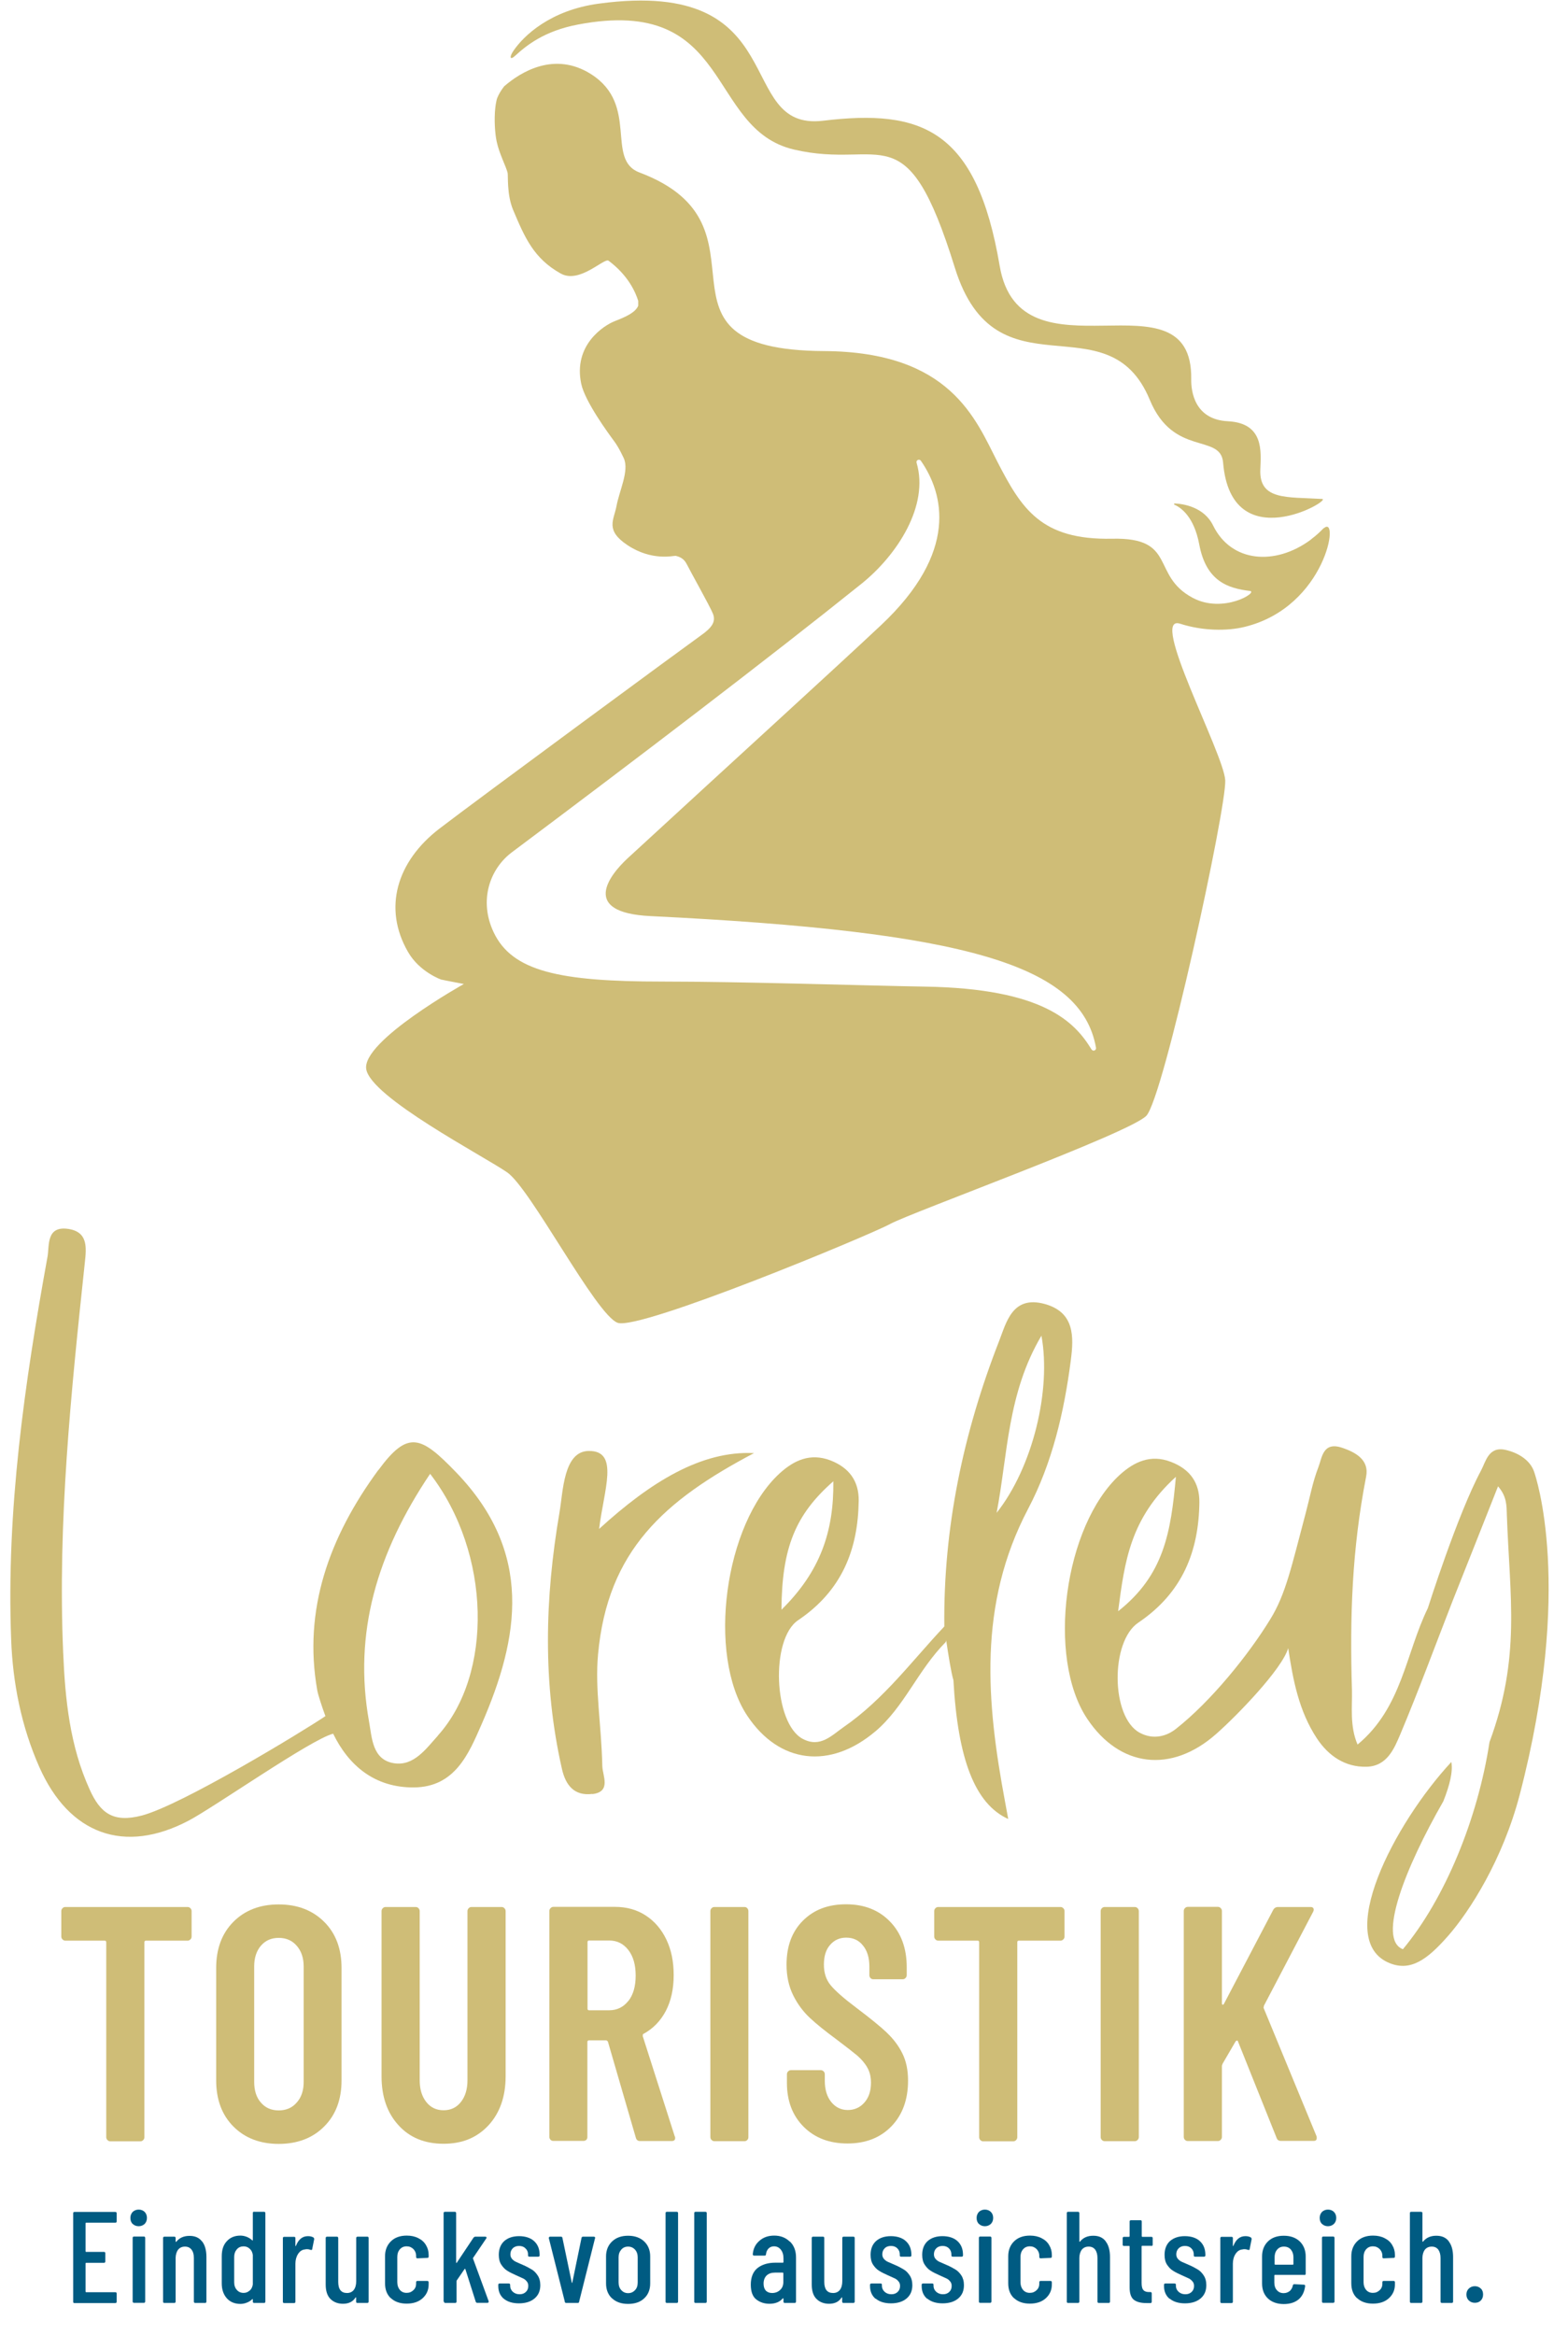 <svg width="45" height="67" viewBox="0 0 45 67" fill="none" xmlns="http://www.w3.org/2000/svg">
<g clip-path="url(#clip0_2806_9497)">
<path d="M3.31 63.773H2.471C2.471 63.773 2.456 63.777 2.456 63.789V64.597C2.456 64.597 2.46 64.612 2.471 64.612H2.984C3.011 64.612 3.022 64.624 3.022 64.652V64.886C3.022 64.909 3.011 64.925 2.984 64.925H2.471C2.471 64.925 2.456 64.929 2.456 64.941V65.752C2.456 65.752 2.46 65.768 2.471 65.768H3.31C3.333 65.768 3.348 65.78 3.348 65.807V66.041C3.348 66.065 3.336 66.08 3.31 66.08H2.138C2.111 66.08 2.1 66.069 2.1 66.041V63.504C2.1 63.48 2.111 63.465 2.138 63.465H3.31C3.333 63.465 3.348 63.477 3.348 63.504V63.738C3.348 63.761 3.336 63.773 3.31 63.773Z" fill="#005B82"/>
<path d="M3.807 63.808C3.761 63.765 3.742 63.707 3.742 63.637C3.742 63.566 3.765 63.512 3.807 63.465C3.853 63.422 3.911 63.398 3.98 63.398C4.048 63.398 4.11 63.422 4.152 63.465C4.194 63.508 4.217 63.566 4.217 63.637C4.217 63.707 4.194 63.765 4.152 63.808C4.106 63.851 4.048 63.875 3.98 63.875C3.911 63.875 3.853 63.851 3.807 63.808ZM3.807 66.034V64.21C3.807 64.187 3.819 64.171 3.846 64.171H4.129C4.152 64.171 4.167 64.183 4.167 64.21V66.034C4.167 66.057 4.156 66.073 4.129 66.073H3.846C3.823 66.073 3.807 66.061 3.807 66.034Z" fill="#005B82"/>
<path d="M5.798 64.308C5.882 64.413 5.924 64.566 5.924 64.757V66.037C5.924 66.061 5.913 66.076 5.886 66.076H5.603C5.58 66.076 5.564 66.065 5.564 66.037V64.788C5.564 64.683 5.542 64.605 5.496 64.546C5.45 64.488 5.388 64.46 5.308 64.46C5.228 64.46 5.163 64.488 5.117 64.542C5.071 64.597 5.044 64.679 5.04 64.78C5.04 64.796 5.04 64.804 5.04 64.804V66.037C5.04 66.061 5.029 66.076 5.002 66.076H4.718C4.692 66.076 4.68 66.065 4.68 66.037V64.214C4.68 64.191 4.692 64.175 4.718 64.175H5.002C5.029 64.175 5.04 64.187 5.04 64.214V64.316C5.04 64.316 5.04 64.324 5.048 64.324C5.051 64.324 5.059 64.324 5.063 64.316C5.151 64.207 5.277 64.152 5.438 64.152C5.599 64.152 5.714 64.203 5.798 64.312" fill="#005B82"/>
<path d="M7.295 63.461H7.578C7.601 63.461 7.616 63.473 7.616 63.5V66.037C7.616 66.061 7.605 66.076 7.578 66.076H7.295C7.268 66.076 7.256 66.065 7.256 66.037V65.979C7.256 65.979 7.256 65.971 7.253 65.967C7.249 65.967 7.245 65.967 7.241 65.967C7.195 66.014 7.142 66.045 7.08 66.069C7.019 66.092 6.962 66.104 6.9 66.104C6.736 66.104 6.606 66.049 6.51 65.944C6.414 65.834 6.364 65.694 6.364 65.514V64.737C6.364 64.554 6.41 64.409 6.51 64.304C6.606 64.199 6.736 64.144 6.9 64.144C6.958 64.144 7.019 64.156 7.08 64.179C7.138 64.203 7.191 64.234 7.241 64.281C7.245 64.285 7.249 64.288 7.253 64.281C7.256 64.281 7.256 64.273 7.256 64.269V63.496C7.256 63.473 7.268 63.457 7.295 63.457M7.168 65.721C7.218 65.674 7.245 65.616 7.256 65.542V64.702C7.245 64.628 7.218 64.566 7.168 64.523C7.119 64.476 7.061 64.453 6.992 64.453C6.912 64.453 6.847 64.48 6.797 64.538C6.747 64.597 6.721 64.667 6.721 64.757V65.483C6.721 65.573 6.747 65.647 6.797 65.702C6.847 65.76 6.912 65.788 6.992 65.788C7.061 65.788 7.119 65.764 7.168 65.717" fill="#005B82"/>
<path d="M8.998 64.199C8.998 64.199 9.021 64.226 9.017 64.246L8.96 64.531C8.96 64.554 8.941 64.562 8.914 64.554C8.883 64.542 8.849 64.534 8.811 64.534C8.795 64.534 8.772 64.534 8.745 64.542C8.669 64.55 8.604 64.593 8.554 64.671C8.504 64.749 8.478 64.843 8.478 64.952V66.041C8.478 66.065 8.466 66.08 8.439 66.08H8.156C8.133 66.08 8.118 66.069 8.118 66.041V64.218C8.118 64.195 8.129 64.179 8.156 64.179H8.439C8.466 64.179 8.478 64.191 8.478 64.218V64.433C8.478 64.433 8.478 64.445 8.485 64.445C8.489 64.445 8.493 64.445 8.493 64.437C8.566 64.253 8.68 64.16 8.837 64.16C8.899 64.16 8.952 64.171 8.998 64.199Z" fill="#005B82"/>
<path d="M10.258 64.175H10.541C10.568 64.175 10.579 64.187 10.579 64.214V66.037C10.579 66.061 10.568 66.076 10.541 66.076H10.258C10.231 66.076 10.22 66.065 10.22 66.037V65.928C10.22 65.928 10.22 65.916 10.212 65.916C10.204 65.916 10.204 65.916 10.2 65.924C10.128 66.041 10.005 66.1 9.844 66.1C9.695 66.1 9.576 66.053 9.484 65.963C9.393 65.873 9.347 65.733 9.347 65.549V64.214C9.347 64.191 9.358 64.175 9.385 64.175H9.668C9.691 64.175 9.707 64.187 9.707 64.214V65.471C9.707 65.686 9.791 65.791 9.959 65.791C10.043 65.791 10.108 65.76 10.154 65.702C10.2 65.639 10.223 65.557 10.223 65.448V64.214C10.223 64.191 10.235 64.175 10.262 64.175" fill="#005B82"/>
<path d="M11.219 65.944C11.104 65.838 11.05 65.694 11.05 65.51V64.737C11.05 64.562 11.107 64.417 11.219 64.308C11.329 64.199 11.483 64.144 11.674 64.144C11.8 64.144 11.911 64.168 12.007 64.218C12.103 64.265 12.175 64.331 12.225 64.417C12.275 64.499 12.302 64.593 12.302 64.698V64.745C12.302 64.769 12.29 64.784 12.264 64.784L11.98 64.796C11.957 64.796 11.942 64.784 11.942 64.757V64.718C11.942 64.648 11.915 64.585 11.865 64.531C11.812 64.48 11.751 64.452 11.67 64.452C11.59 64.452 11.525 64.48 11.475 64.538C11.425 64.597 11.402 64.667 11.402 64.757V65.483C11.402 65.573 11.429 65.647 11.475 65.702C11.525 65.76 11.59 65.787 11.67 65.787C11.751 65.787 11.812 65.76 11.865 65.709C11.919 65.659 11.942 65.596 11.942 65.522V65.483C11.942 65.46 11.954 65.444 11.98 65.444H12.264C12.287 65.444 12.302 65.46 12.302 65.487V65.542C12.302 65.706 12.244 65.834 12.13 65.94C12.015 66.045 11.862 66.096 11.67 66.096C11.479 66.096 11.326 66.041 11.215 65.936" fill="#005B82"/>
<path d="M12.731 66.037V63.5C12.731 63.477 12.742 63.461 12.769 63.461H13.052C13.075 63.461 13.091 63.473 13.091 63.5V64.913C13.091 64.913 13.091 64.925 13.098 64.929C13.106 64.933 13.106 64.929 13.11 64.921L13.592 64.199C13.592 64.199 13.619 64.175 13.638 64.175H13.929C13.929 64.175 13.952 64.179 13.96 64.187C13.967 64.195 13.96 64.207 13.96 64.218L13.577 64.784C13.577 64.784 13.569 64.8 13.577 64.808L14.025 66.03V66.045C14.025 66.045 14.017 66.073 13.994 66.073H13.699C13.676 66.073 13.661 66.065 13.653 66.041L13.355 65.104C13.355 65.104 13.343 65.089 13.332 65.104L13.11 65.428C13.11 65.428 13.102 65.44 13.102 65.448V66.037C13.102 66.061 13.091 66.076 13.064 66.076H12.78C12.758 66.076 12.742 66.065 12.742 66.037" fill="#005B82"/>
<path d="M14.461 65.959C14.354 65.87 14.3 65.745 14.3 65.592V65.557C14.3 65.534 14.312 65.518 14.338 65.518H14.602C14.625 65.518 14.641 65.53 14.641 65.557V65.585C14.641 65.651 14.668 65.71 14.717 65.756C14.771 65.803 14.832 65.827 14.912 65.827C14.993 65.827 15.046 65.803 15.092 65.76C15.138 65.717 15.161 65.659 15.161 65.588C15.161 65.534 15.146 65.487 15.112 65.452C15.081 65.413 15.043 65.385 14.997 65.366C14.955 65.346 14.886 65.315 14.798 65.276C14.702 65.233 14.622 65.194 14.556 65.151C14.492 65.112 14.438 65.054 14.388 64.98C14.338 64.905 14.315 64.812 14.315 64.695C14.315 64.527 14.369 64.394 14.472 64.3C14.579 64.207 14.721 64.16 14.897 64.16C15.073 64.16 15.226 64.207 15.33 64.304C15.437 64.402 15.487 64.534 15.487 64.698V64.71C15.487 64.734 15.475 64.749 15.448 64.749H15.192C15.165 64.749 15.154 64.737 15.154 64.71V64.683C15.154 64.616 15.131 64.558 15.081 64.511C15.035 64.464 14.974 64.441 14.897 64.441C14.821 64.441 14.759 64.464 14.713 64.511C14.668 64.558 14.648 64.616 14.648 64.683C14.648 64.734 14.664 64.776 14.694 64.812C14.725 64.847 14.759 64.874 14.802 64.894C14.844 64.913 14.909 64.944 15.001 64.983C15.104 65.026 15.188 65.073 15.253 65.112C15.322 65.151 15.38 65.21 15.429 65.284C15.479 65.358 15.506 65.452 15.506 65.565C15.506 65.729 15.452 65.854 15.341 65.948C15.23 66.041 15.081 66.088 14.893 66.088C14.706 66.088 14.56 66.041 14.453 65.951" fill="#005B82"/>
<path d="M16.21 66.041L15.751 64.218V64.203C15.751 64.203 15.759 64.175 15.782 64.175H16.099C16.126 64.175 16.138 64.187 16.141 64.21L16.409 65.491C16.409 65.491 16.413 65.503 16.417 65.503C16.421 65.503 16.421 65.503 16.425 65.491L16.689 64.21C16.693 64.187 16.708 64.175 16.731 64.175H17.049C17.049 64.175 17.072 64.183 17.076 64.191C17.083 64.199 17.083 64.21 17.076 64.222L16.62 66.041C16.62 66.065 16.605 66.076 16.578 66.076H16.249C16.226 66.076 16.214 66.065 16.206 66.041" fill="#005B82"/>
<path d="M17.562 65.944C17.447 65.834 17.393 65.69 17.393 65.514V64.741C17.393 64.566 17.451 64.421 17.566 64.312C17.68 64.203 17.834 64.148 18.025 64.148C18.216 64.148 18.373 64.203 18.488 64.312C18.603 64.421 18.66 64.566 18.66 64.741V65.514C18.66 65.694 18.603 65.838 18.488 65.944C18.373 66.053 18.22 66.104 18.025 66.104C17.83 66.104 17.677 66.049 17.566 65.944M18.224 65.709C18.278 65.655 18.301 65.581 18.301 65.487V64.765C18.301 64.675 18.274 64.601 18.224 64.546C18.17 64.488 18.105 64.46 18.025 64.46C17.945 64.46 17.88 64.488 17.83 64.546C17.78 64.605 17.753 64.675 17.753 64.765V65.487C17.753 65.581 17.78 65.655 17.83 65.709C17.88 65.764 17.945 65.795 18.025 65.795C18.105 65.795 18.17 65.768 18.224 65.709Z" fill="#005B82"/>
<path d="M19.101 66.037V63.5C19.101 63.477 19.112 63.461 19.139 63.461H19.422C19.445 63.461 19.46 63.473 19.46 63.5V66.037C19.46 66.061 19.449 66.076 19.422 66.076H19.139C19.112 66.076 19.101 66.065 19.101 66.037Z" fill="#005B82"/>
<path d="M19.924 66.037V63.5C19.924 63.477 19.935 63.461 19.962 63.461H20.245C20.268 63.461 20.283 63.473 20.283 63.5V66.037C20.283 66.061 20.272 66.076 20.245 66.076H19.962C19.935 66.076 19.924 66.065 19.924 66.037Z" fill="#005B82"/>
<path d="M22.672 64.316C22.787 64.429 22.845 64.581 22.845 64.769V66.037C22.845 66.061 22.833 66.076 22.806 66.076H22.523C22.496 66.076 22.485 66.065 22.485 66.037V65.955C22.485 65.955 22.485 65.948 22.477 65.944C22.477 65.944 22.47 65.944 22.466 65.944C22.378 66.049 22.251 66.1 22.083 66.1C21.941 66.1 21.815 66.061 21.708 65.979C21.601 65.897 21.547 65.756 21.547 65.549C21.547 65.343 21.612 65.175 21.742 65.073C21.872 64.972 22.044 64.921 22.255 64.921H22.47C22.47 64.921 22.485 64.917 22.485 64.905V64.796C22.485 64.691 22.458 64.609 22.408 64.546C22.358 64.484 22.293 64.452 22.213 64.452C22.152 64.452 22.098 64.472 22.056 64.515C22.014 64.558 21.991 64.612 21.983 64.679C21.983 64.702 21.972 64.718 21.945 64.718H21.643C21.616 64.718 21.604 64.706 21.604 64.679C21.616 64.519 21.681 64.39 21.796 64.292C21.91 64.191 22.052 64.144 22.221 64.144C22.401 64.144 22.55 64.203 22.665 64.316M22.385 65.706C22.45 65.651 22.481 65.573 22.481 65.475V65.222C22.481 65.222 22.477 65.206 22.466 65.206H22.24C22.14 65.206 22.06 65.233 22.002 65.288C21.945 65.343 21.914 65.421 21.914 65.522C21.914 65.612 21.937 65.678 21.98 65.725C22.025 65.768 22.083 65.791 22.159 65.791C22.247 65.791 22.32 65.764 22.385 65.709" fill="#005B82"/>
<path d="M24.207 64.175H24.491C24.517 64.175 24.529 64.187 24.529 64.214V66.037C24.529 66.061 24.517 66.076 24.491 66.076H24.207C24.184 66.076 24.169 66.065 24.169 66.037V65.928C24.169 65.928 24.169 65.916 24.161 65.916C24.161 65.916 24.154 65.916 24.15 65.924C24.077 66.041 23.958 66.1 23.794 66.1C23.645 66.1 23.526 66.053 23.434 65.963C23.342 65.873 23.296 65.733 23.296 65.549V64.214C23.296 64.191 23.308 64.175 23.334 64.175H23.618C23.645 64.175 23.656 64.187 23.656 64.214V65.471C23.656 65.686 23.74 65.791 23.909 65.791C23.993 65.791 24.058 65.76 24.104 65.702C24.15 65.639 24.173 65.557 24.173 65.448V64.214C24.173 64.191 24.184 64.175 24.211 64.175" fill="#005B82"/>
<path d="M25.13 65.959C25.023 65.87 24.969 65.745 24.969 65.592V65.557C24.969 65.534 24.981 65.518 25.008 65.518H25.272C25.299 65.518 25.31 65.53 25.31 65.557V65.585C25.31 65.651 25.337 65.71 25.387 65.756C25.44 65.803 25.501 65.827 25.582 65.827C25.662 65.827 25.716 65.803 25.762 65.76C25.808 65.717 25.831 65.659 25.831 65.588C25.831 65.534 25.815 65.487 25.781 65.452C25.75 65.413 25.712 65.385 25.666 65.366C25.624 65.346 25.555 65.315 25.467 65.276C25.371 65.233 25.291 65.194 25.226 65.151C25.161 65.112 25.107 65.054 25.057 64.98C25.008 64.905 24.985 64.812 24.985 64.695C24.985 64.527 25.038 64.394 25.142 64.3C25.249 64.207 25.39 64.16 25.566 64.16C25.742 64.16 25.896 64.207 25.999 64.304C26.106 64.402 26.156 64.534 26.156 64.698V64.71C26.156 64.734 26.145 64.749 26.118 64.749H25.861C25.834 64.749 25.823 64.737 25.823 64.71V64.683C25.823 64.616 25.8 64.558 25.754 64.511C25.708 64.464 25.647 64.441 25.57 64.441C25.494 64.441 25.432 64.464 25.387 64.511C25.341 64.558 25.321 64.616 25.321 64.683C25.321 64.734 25.337 64.776 25.367 64.812C25.398 64.847 25.432 64.874 25.474 64.894C25.517 64.913 25.586 64.944 25.677 64.983C25.781 65.026 25.865 65.073 25.93 65.112C25.999 65.151 26.056 65.21 26.106 65.284C26.156 65.358 26.183 65.452 26.183 65.565C26.183 65.729 26.129 65.854 26.018 65.948C25.907 66.041 25.758 66.088 25.57 66.088C25.383 66.088 25.237 66.041 25.13 65.951" fill="#005B82"/>
<path d="M26.611 65.959C26.504 65.87 26.451 65.745 26.451 65.592V65.557C26.451 65.534 26.462 65.518 26.489 65.518H26.753C26.78 65.518 26.791 65.53 26.791 65.557V65.585C26.791 65.651 26.818 65.71 26.868 65.756C26.922 65.803 26.983 65.827 27.063 65.827C27.144 65.827 27.197 65.803 27.243 65.76C27.289 65.717 27.312 65.659 27.312 65.588C27.312 65.534 27.297 65.487 27.262 65.452C27.232 65.413 27.193 65.385 27.147 65.366C27.105 65.346 27.036 65.315 26.948 65.276C26.853 65.233 26.772 65.194 26.707 65.151C26.642 65.112 26.588 65.054 26.539 64.98C26.489 64.905 26.466 64.812 26.466 64.695C26.466 64.527 26.52 64.394 26.623 64.3C26.73 64.207 26.872 64.16 27.048 64.16C27.224 64.16 27.377 64.207 27.48 64.304C27.588 64.402 27.637 64.534 27.637 64.698V64.71C27.637 64.734 27.626 64.749 27.599 64.749H27.343C27.316 64.749 27.304 64.737 27.304 64.71V64.683C27.304 64.616 27.281 64.558 27.235 64.511C27.189 64.464 27.128 64.441 27.052 64.441C26.975 64.441 26.914 64.464 26.868 64.511C26.822 64.558 26.803 64.616 26.803 64.683C26.803 64.734 26.818 64.776 26.849 64.812C26.879 64.847 26.914 64.874 26.956 64.894C26.998 64.913 27.067 64.944 27.159 64.983C27.262 65.026 27.346 65.073 27.412 65.112C27.48 65.151 27.538 65.21 27.588 65.284C27.637 65.358 27.664 65.452 27.664 65.565C27.664 65.729 27.611 65.854 27.5 65.948C27.389 66.041 27.239 66.088 27.052 66.088C26.864 66.088 26.719 66.041 26.611 65.951" fill="#005B82"/>
<path d="M28.093 63.808C28.047 63.765 28.028 63.707 28.028 63.637C28.028 63.566 28.051 63.512 28.093 63.465C28.139 63.422 28.196 63.398 28.265 63.398C28.334 63.398 28.395 63.422 28.437 63.465C28.48 63.508 28.503 63.566 28.503 63.637C28.503 63.707 28.48 63.765 28.437 63.808C28.392 63.851 28.334 63.875 28.265 63.875C28.196 63.875 28.139 63.851 28.093 63.808ZM28.093 66.034V64.21C28.093 64.187 28.104 64.171 28.131 64.171H28.415C28.437 64.171 28.453 64.183 28.453 64.21V66.034C28.453 66.057 28.441 66.073 28.415 66.073H28.131C28.104 66.073 28.093 66.061 28.093 66.034Z" fill="#005B82"/>
<path d="M29.104 65.944C28.989 65.838 28.935 65.694 28.935 65.51V64.737C28.935 64.562 28.992 64.417 29.104 64.308C29.215 64.199 29.368 64.144 29.559 64.144C29.685 64.144 29.796 64.168 29.892 64.218C29.988 64.265 30.061 64.331 30.11 64.417C30.16 64.499 30.187 64.593 30.187 64.698V64.745C30.187 64.769 30.175 64.784 30.149 64.784L29.865 64.796C29.842 64.796 29.827 64.784 29.827 64.757V64.718C29.827 64.648 29.8 64.585 29.75 64.531C29.697 64.48 29.636 64.452 29.555 64.452C29.475 64.452 29.41 64.48 29.36 64.538C29.31 64.597 29.287 64.667 29.287 64.757V65.483C29.287 65.573 29.314 65.647 29.36 65.702C29.41 65.76 29.475 65.787 29.555 65.787C29.636 65.787 29.697 65.76 29.75 65.709C29.804 65.659 29.827 65.596 29.827 65.522V65.483C29.827 65.46 29.838 65.444 29.865 65.444H30.149C30.172 65.444 30.187 65.46 30.187 65.487V65.542C30.187 65.706 30.129 65.834 30.015 65.94C29.9 66.045 29.747 66.096 29.555 66.096C29.364 66.096 29.211 66.041 29.1 65.936" fill="#005B82"/>
<path d="M31.73 64.308C31.814 64.413 31.856 64.566 31.856 64.757V66.037C31.856 66.061 31.845 66.076 31.818 66.076H31.535C31.512 66.076 31.496 66.065 31.496 66.037V64.788C31.496 64.683 31.473 64.605 31.431 64.546C31.385 64.488 31.324 64.46 31.244 64.46C31.163 64.46 31.098 64.488 31.052 64.542C31.006 64.597 30.979 64.679 30.976 64.78C30.976 64.796 30.976 64.804 30.976 64.804V66.037C30.976 66.061 30.964 66.076 30.937 66.076H30.654C30.627 66.076 30.616 66.065 30.616 66.037V63.5C30.616 63.477 30.627 63.461 30.654 63.461H30.937C30.96 63.461 30.976 63.473 30.976 63.5V64.312C30.976 64.312 30.976 64.32 30.983 64.32C30.987 64.32 30.995 64.32 30.998 64.312C31.087 64.203 31.213 64.148 31.374 64.148C31.535 64.148 31.649 64.199 31.733 64.308" fill="#005B82"/>
<path d="M33.039 64.436H32.779C32.779 64.436 32.763 64.44 32.763 64.452V65.502C32.763 65.6 32.779 65.67 32.817 65.709C32.851 65.748 32.905 65.764 32.981 65.764H33.016C33.039 65.764 33.054 65.775 33.054 65.803V66.041C33.054 66.064 33.043 66.08 33.016 66.08H32.901C32.744 66.08 32.622 66.049 32.541 65.986C32.461 65.924 32.419 65.807 32.419 65.631V64.456C32.419 64.456 32.415 64.44 32.404 64.44H32.258C32.231 64.44 32.22 64.429 32.22 64.405V64.218C32.22 64.195 32.231 64.179 32.258 64.179H32.404C32.404 64.179 32.419 64.175 32.419 64.163V63.742C32.419 63.718 32.43 63.703 32.457 63.703H32.729C32.756 63.703 32.767 63.714 32.767 63.742V64.163C32.767 64.163 32.771 64.179 32.782 64.179H33.043C33.066 64.179 33.081 64.191 33.081 64.218V64.405C33.081 64.429 33.07 64.44 33.043 64.44" fill="#005B82"/>
<path d="M33.567 65.959C33.46 65.87 33.406 65.745 33.406 65.592V65.557C33.406 65.534 33.418 65.518 33.444 65.518H33.709C33.736 65.518 33.747 65.53 33.747 65.557V65.585C33.747 65.651 33.774 65.71 33.824 65.756C33.877 65.803 33.938 65.827 34.019 65.827C34.099 65.827 34.153 65.803 34.199 65.76C34.245 65.717 34.268 65.659 34.268 65.588C34.268 65.534 34.252 65.487 34.218 65.452C34.183 65.413 34.149 65.385 34.103 65.366C34.061 65.346 33.992 65.315 33.904 65.276C33.808 65.233 33.728 65.194 33.663 65.151C33.598 65.112 33.544 65.054 33.494 64.98C33.444 64.905 33.422 64.812 33.422 64.695C33.422 64.527 33.475 64.394 33.578 64.3C33.686 64.207 33.827 64.16 34.003 64.16C34.179 64.16 34.333 64.207 34.436 64.304C34.543 64.402 34.593 64.534 34.593 64.698V64.71C34.593 64.734 34.581 64.749 34.555 64.749H34.298C34.271 64.749 34.26 64.737 34.26 64.71V64.683C34.26 64.616 34.237 64.558 34.191 64.511C34.145 64.464 34.084 64.441 34.007 64.441C33.931 64.441 33.87 64.464 33.824 64.511C33.778 64.558 33.758 64.616 33.758 64.683C33.758 64.734 33.774 64.776 33.804 64.812C33.835 64.847 33.87 64.874 33.912 64.894C33.954 64.913 34.023 64.944 34.114 64.983C34.218 65.026 34.302 65.073 34.367 65.112C34.436 65.151 34.493 65.21 34.543 65.284C34.593 65.358 34.62 65.452 34.62 65.565C34.62 65.729 34.566 65.854 34.455 65.948C34.344 66.041 34.195 66.088 34.007 66.088C33.82 66.088 33.674 66.041 33.567 65.951" fill="#005B82"/>
<path d="M35.902 64.199C35.902 64.199 35.925 64.226 35.921 64.246L35.864 64.531C35.864 64.554 35.849 64.562 35.818 64.554C35.787 64.542 35.753 64.534 35.715 64.534C35.699 64.534 35.676 64.534 35.65 64.542C35.573 64.55 35.508 64.593 35.458 64.671C35.408 64.749 35.382 64.843 35.382 64.952V66.041C35.382 66.065 35.37 66.08 35.343 66.08H35.06C35.037 66.08 35.022 66.069 35.022 66.041V64.218C35.022 64.195 35.033 64.179 35.06 64.179H35.343C35.37 64.179 35.382 64.191 35.382 64.218V64.433C35.382 64.433 35.382 64.445 35.389 64.445C35.393 64.445 35.397 64.445 35.397 64.437C35.47 64.253 35.584 64.16 35.741 64.16C35.803 64.16 35.856 64.171 35.902 64.199Z" fill="#005B82"/>
<path d="M37.43 65.272H36.587C36.587 65.272 36.572 65.276 36.572 65.288V65.491C36.572 65.581 36.595 65.655 36.645 65.709C36.695 65.768 36.76 65.795 36.84 65.795C36.909 65.795 36.967 65.772 37.016 65.733C37.062 65.69 37.093 65.635 37.104 65.569C37.112 65.549 37.123 65.538 37.146 65.538L37.422 65.553C37.422 65.553 37.445 65.553 37.449 65.565C37.456 65.573 37.456 65.581 37.456 65.592C37.437 65.752 37.376 65.881 37.273 65.971C37.166 66.061 37.024 66.108 36.844 66.108C36.653 66.108 36.499 66.053 36.388 65.948C36.277 65.842 36.22 65.698 36.22 65.518V64.741C36.22 64.566 36.277 64.421 36.388 64.312C36.499 64.203 36.653 64.148 36.844 64.148C37.035 64.148 37.188 64.203 37.303 64.312C37.414 64.421 37.472 64.566 37.472 64.741V65.237C37.472 65.26 37.46 65.276 37.434 65.276M36.653 64.546C36.603 64.605 36.58 64.675 36.58 64.765V64.964C36.58 64.964 36.584 64.979 36.595 64.979H37.104C37.104 64.979 37.12 64.975 37.12 64.964V64.765C37.12 64.675 37.093 64.601 37.047 64.546C36.997 64.488 36.932 64.46 36.848 64.46C36.764 64.46 36.702 64.488 36.653 64.546Z" fill="#005B82"/>
<path d="M37.939 63.808C37.893 63.765 37.874 63.707 37.874 63.637C37.874 63.566 37.897 63.512 37.939 63.465C37.985 63.422 38.042 63.398 38.111 63.398C38.18 63.398 38.241 63.422 38.283 63.465C38.325 63.508 38.349 63.566 38.349 63.637C38.349 63.707 38.325 63.765 38.283 63.808C38.237 63.851 38.18 63.875 38.111 63.875C38.042 63.875 37.985 63.851 37.939 63.808ZM37.939 66.034V64.21C37.939 64.187 37.95 64.171 37.977 64.171H38.26C38.283 64.171 38.299 64.183 38.299 64.21V66.034C38.299 66.057 38.287 66.073 38.26 66.073H37.977C37.95 66.073 37.939 66.061 37.939 66.034Z" fill="#005B82"/>
<path d="M38.949 65.944C38.835 65.838 38.781 65.694 38.781 65.51V64.737C38.781 64.562 38.838 64.417 38.949 64.308C39.06 64.199 39.214 64.144 39.405 64.144C39.531 64.144 39.642 64.168 39.738 64.218C39.834 64.265 39.907 64.331 39.956 64.417C40.006 64.499 40.033 64.593 40.033 64.698V64.745C40.033 64.769 40.021 64.784 39.995 64.784L39.711 64.796C39.684 64.796 39.673 64.784 39.673 64.757V64.718C39.673 64.648 39.646 64.585 39.596 64.531C39.543 64.48 39.482 64.452 39.401 64.452C39.321 64.452 39.256 64.48 39.206 64.538C39.156 64.597 39.133 64.667 39.133 64.757V65.483C39.133 65.573 39.16 65.647 39.206 65.702C39.256 65.76 39.321 65.787 39.401 65.787C39.482 65.787 39.543 65.76 39.596 65.709C39.65 65.659 39.673 65.596 39.673 65.522V65.483C39.673 65.46 39.684 65.444 39.711 65.444H39.995C40.021 65.444 40.033 65.46 40.033 65.487V65.542C40.033 65.706 39.975 65.834 39.861 65.94C39.746 66.045 39.593 66.096 39.401 66.096C39.21 66.096 39.057 66.041 38.946 65.936" fill="#005B82"/>
<path d="M41.576 64.308C41.66 64.413 41.702 64.566 41.702 64.757V66.037C41.702 66.061 41.691 66.076 41.664 66.076H41.38C41.358 66.076 41.342 66.065 41.342 66.037V64.788C41.342 64.683 41.319 64.605 41.277 64.546C41.231 64.488 41.17 64.46 41.09 64.46C41.009 64.46 40.944 64.488 40.898 64.542C40.852 64.597 40.825 64.679 40.822 64.78C40.822 64.796 40.822 64.804 40.822 64.804V66.037C40.822 66.061 40.81 66.076 40.783 66.076H40.5C40.477 66.076 40.462 66.065 40.462 66.037V63.5C40.462 63.477 40.473 63.461 40.5 63.461H40.783C40.806 63.461 40.822 63.473 40.822 63.5V64.312C40.822 64.312 40.822 64.32 40.829 64.32C40.833 64.32 40.837 64.32 40.844 64.312C40.932 64.203 41.059 64.148 41.22 64.148C41.38 64.148 41.495 64.199 41.58 64.308" fill="#005B82"/>
<path d="M42.154 66.006C42.108 65.963 42.085 65.905 42.085 65.834C42.085 65.764 42.108 65.706 42.154 65.663C42.2 65.62 42.257 65.596 42.326 65.596C42.395 65.596 42.452 65.62 42.498 65.663C42.544 65.706 42.563 65.764 42.563 65.834C42.563 65.905 42.54 65.963 42.498 66.006C42.452 66.053 42.395 66.072 42.326 66.072C42.257 66.072 42.2 66.049 42.154 66.006Z" fill="#005B82"/>
<path d="M17.003 51.476C17.55 51.41 17.294 50.949 17.286 50.676C17.259 49.477 17.072 48.466 17.163 47.471C17.435 44.484 19.07 43.048 21.639 41.693C20.138 41.619 18.683 42.509 17.194 43.868C17.328 42.751 17.784 41.623 16.899 41.631C16.172 41.635 16.161 42.79 16.057 43.395C15.636 45.851 15.571 48.302 16.126 50.75C16.233 51.226 16.482 51.535 16.999 51.472" fill="#CFBD77"/>
<path d="M10.855 42.181C9.446 44.102 8.696 46.191 9.105 48.498C9.124 48.615 9.235 48.958 9.339 49.239C8.711 49.665 5.201 51.8 4.064 52.093C3.248 52.304 2.877 52.023 2.571 51.34C2.004 50.09 1.87 48.763 1.813 47.412C1.652 43.665 2.039 39.952 2.433 36.24C2.483 35.787 2.532 35.33 1.928 35.256C1.327 35.186 1.418 35.74 1.365 36.049C0.706 39.683 0.178 43.333 0.32 47.038C0.366 48.298 0.615 49.54 1.128 50.699C1.985 52.636 3.57 53.209 5.415 52.237C6.131 51.863 8.922 49.907 9.561 49.743C10.005 50.656 10.751 51.293 11.877 51.285C13.06 51.277 13.454 50.313 13.818 49.481C14.916 46.967 15.307 44.543 13.09 42.244C12.084 41.202 11.712 41.018 10.859 42.181M12.57 49.797C12.229 50.172 11.877 50.684 11.303 50.59C10.682 50.489 10.675 49.856 10.591 49.395C10.135 46.858 10.82 44.555 12.344 42.287C14.101 44.57 14.151 48.041 12.566 49.797" fill="#CFBD77"/>
<path d="M25.115 49.684C25.961 48.966 26.332 47.931 27.143 47.112C27.151 47.096 27.151 47.081 27.155 47.065C27.212 47.455 27.3 48.01 27.362 48.205C27.488 50.473 27.978 51.757 28.935 52.191C28.901 51.999 28.87 51.843 28.843 51.691C28.311 48.845 28.058 46.046 29.505 43.294C30.198 41.978 30.539 40.514 30.73 39.039C30.822 38.34 30.838 37.645 29.973 37.411C29.05 37.165 28.881 37.946 28.671 38.484C27.641 41.123 27.071 43.844 27.101 46.659C27.101 46.659 27.101 46.663 27.101 46.667C26.171 47.654 25.367 48.755 24.215 49.551C23.87 49.79 23.541 50.16 23.036 49.891C22.201 49.446 22.106 47.026 22.906 46.487C24.173 45.632 24.625 44.446 24.644 43.06C24.651 42.501 24.376 42.111 23.828 41.9C23.25 41.682 22.787 41.9 22.378 42.271C20.789 43.723 20.284 47.475 21.443 49.224C22.362 50.609 23.825 50.777 25.126 49.673M29.888 38.324C30.175 39.878 29.639 42.099 28.602 43.407C28.924 41.728 28.908 39.98 29.888 38.324ZM23.916 42.501C23.932 43.938 23.545 45.086 22.427 46.187C22.439 44.41 22.825 43.458 23.916 42.501Z" fill="#CFBD77"/>
<path d="M41.553 55.552C42.184 54.834 43.13 53.35 43.616 51.488C45.17 45.519 44.068 42.349 44.029 42.232C43.918 41.897 43.574 41.682 43.206 41.6C42.716 41.491 42.64 41.943 42.502 42.197C41.828 43.454 40.978 46.14 40.978 46.14C40.339 47.448 40.236 48.998 38.961 50.055C38.731 49.525 38.812 48.947 38.8 48.502C38.735 46.39 38.8 44.453 39.206 42.369C39.302 41.889 38.907 41.666 38.498 41.533C37.958 41.362 37.939 41.838 37.835 42.1C37.671 42.521 37.59 42.974 37.472 43.415C37.066 44.941 36.901 45.742 36.453 46.464C35.845 47.459 34.765 48.806 33.747 49.606C33.49 49.809 33.108 49.931 32.709 49.716C31.879 49.271 31.863 47.1 32.667 46.558C33.942 45.699 34.402 44.504 34.421 43.111C34.428 42.548 34.157 42.154 33.602 41.943C33.023 41.721 32.553 41.94 32.139 42.314C30.539 43.774 30.03 47.557 31.201 49.314C32.132 50.711 33.613 50.891 34.903 49.751C35.493 49.232 36.794 47.893 36.97 47.288C37.108 48.201 37.273 49.091 37.797 49.884C38.123 50.372 38.593 50.707 39.221 50.692C39.811 50.676 40.014 50.165 40.186 49.763C40.718 48.498 41.189 47.214 41.687 45.937C42.123 44.84 42.559 43.743 42.992 42.646C43.245 42.935 43.237 43.2 43.245 43.466C43.329 45.839 43.65 47.545 42.747 49.985C42.41 52.191 41.464 54.486 40.262 55.927C39.516 55.646 40.331 53.584 41.422 51.683C41.606 51.219 41.702 50.832 41.652 50.555C40.006 52.327 38.264 55.688 39.887 56.329C40.484 56.567 40.959 56.227 41.549 55.556M33.747 42.373C33.602 43.969 33.406 45.191 32.089 46.23C32.277 44.797 32.434 43.567 33.747 42.373Z" fill="#CFBD77"/>
<path d="M5.385 54.716H1.874C1.843 54.716 1.817 54.728 1.794 54.751C1.771 54.775 1.759 54.802 1.759 54.833V55.563C1.759 55.595 1.771 55.622 1.794 55.645C1.817 55.669 1.843 55.681 1.874 55.681H3.003C3.034 55.681 3.049 55.696 3.049 55.727V61.321C3.049 61.353 3.061 61.38 3.084 61.403C3.107 61.427 3.134 61.439 3.164 61.439H4.029C4.06 61.439 4.087 61.427 4.11 61.403C4.133 61.38 4.144 61.353 4.144 61.321V55.727C4.144 55.696 4.16 55.681 4.19 55.681H5.385C5.415 55.681 5.442 55.669 5.465 55.645C5.488 55.622 5.499 55.599 5.499 55.563V54.833C5.499 54.802 5.488 54.775 5.465 54.751C5.442 54.728 5.415 54.716 5.385 54.716Z" fill="#CFBD77"/>
<path d="M7.999 54.642C7.459 54.642 7.027 54.81 6.697 55.142C6.368 55.474 6.204 55.915 6.204 56.465V59.69C6.204 60.24 6.368 60.681 6.697 61.013C7.027 61.345 7.463 61.513 7.999 61.513C8.535 61.513 8.975 61.345 9.304 61.013C9.637 60.681 9.802 60.24 9.802 59.69V56.465C9.802 55.915 9.637 55.474 9.304 55.142C8.971 54.81 8.535 54.642 7.999 54.642ZM8.715 59.736C8.715 59.978 8.65 60.178 8.516 60.326C8.386 60.478 8.213 60.552 7.999 60.552C7.785 60.552 7.616 60.478 7.486 60.326C7.356 60.178 7.295 59.978 7.295 59.736V56.418C7.295 56.176 7.36 55.977 7.486 55.829C7.616 55.677 7.785 55.602 7.999 55.602C8.213 55.602 8.386 55.677 8.516 55.829C8.646 55.977 8.715 56.176 8.715 56.418V59.736Z" fill="#CFBD77"/>
<path d="M14.396 54.716H13.531C13.5 54.716 13.473 54.728 13.45 54.751C13.427 54.775 13.416 54.802 13.416 54.833V59.686C13.416 59.94 13.354 60.15 13.228 60.31C13.102 60.47 12.937 60.548 12.73 60.548C12.524 60.548 12.359 60.47 12.233 60.31C12.107 60.15 12.045 59.943 12.045 59.686V54.833C12.045 54.802 12.034 54.775 12.011 54.751C11.988 54.728 11.961 54.716 11.93 54.716H11.065C11.035 54.716 11.008 54.728 10.985 54.751C10.962 54.775 10.95 54.802 10.95 54.833V59.573C10.95 60.154 11.111 60.623 11.437 60.978C11.758 61.333 12.191 61.509 12.73 61.509C13.27 61.509 13.691 61.333 14.021 60.978C14.346 60.623 14.511 60.154 14.511 59.573V54.833C14.511 54.802 14.499 54.775 14.476 54.751C14.453 54.728 14.426 54.716 14.396 54.716Z" fill="#CFBD77"/>
<path d="M18.45 58.409C18.442 58.378 18.45 58.358 18.477 58.351C18.745 58.202 18.955 57.988 19.108 57.699C19.258 57.41 19.334 57.07 19.334 56.672C19.334 56.274 19.265 55.946 19.124 55.649C18.982 55.353 18.783 55.122 18.53 54.958C18.278 54.794 17.983 54.712 17.65 54.712H15.881C15.851 54.712 15.824 54.724 15.801 54.748C15.778 54.771 15.766 54.798 15.766 54.83V61.314C15.766 61.345 15.778 61.372 15.801 61.396C15.824 61.419 15.851 61.427 15.881 61.427H16.746C16.777 61.427 16.804 61.415 16.827 61.396C16.85 61.372 16.857 61.345 16.857 61.314V58.589C16.857 58.558 16.873 58.542 16.903 58.542H17.401C17.401 58.542 17.435 58.554 17.447 58.581L18.247 61.333C18.266 61.4 18.304 61.431 18.369 61.431H19.273C19.342 61.431 19.376 61.403 19.376 61.345C19.376 61.325 19.376 61.31 19.365 61.298L18.442 58.409H18.45ZM18.033 57.41C17.891 57.59 17.707 57.679 17.481 57.679H16.907C16.877 57.679 16.861 57.664 16.861 57.632V55.724C16.861 55.692 16.877 55.677 16.907 55.677H17.481C17.707 55.677 17.891 55.766 18.033 55.95C18.174 56.133 18.243 56.375 18.243 56.684C18.243 56.992 18.174 57.234 18.033 57.414" fill="#CFBD77"/>
<path d="M21.367 54.716H20.502C20.471 54.716 20.444 54.728 20.421 54.751C20.398 54.775 20.387 54.802 20.387 54.833V61.318C20.387 61.349 20.398 61.376 20.421 61.4C20.444 61.423 20.471 61.435 20.502 61.435H21.367C21.398 61.435 21.424 61.423 21.447 61.4C21.47 61.376 21.478 61.349 21.478 61.318V54.833C21.478 54.802 21.466 54.775 21.447 54.751C21.424 54.728 21.398 54.716 21.367 54.716Z" fill="#CFBD77"/>
<path d="M25.459 58.327C25.264 58.144 24.977 57.91 24.594 57.621C24.219 57.34 23.966 57.117 23.836 56.957C23.706 56.797 23.645 56.602 23.645 56.371C23.645 56.129 23.702 55.938 23.825 55.801C23.943 55.665 24.096 55.595 24.284 55.595C24.483 55.595 24.648 55.669 24.766 55.821C24.889 55.969 24.95 56.172 24.95 56.422V56.672C24.95 56.703 24.962 56.731 24.981 56.754C25.004 56.777 25.03 56.789 25.061 56.789H25.907C25.938 56.789 25.965 56.777 25.987 56.754C26.01 56.731 26.022 56.703 26.022 56.672V56.442C26.022 55.899 25.861 55.462 25.543 55.134C25.226 54.806 24.805 54.638 24.284 54.638C23.763 54.638 23.358 54.794 23.044 55.107C22.73 55.419 22.573 55.84 22.573 56.371C22.573 56.703 22.638 56.996 22.764 57.25C22.89 57.504 23.051 57.718 23.243 57.898C23.434 58.077 23.687 58.28 24.001 58.511C24.276 58.718 24.475 58.874 24.602 58.979C24.728 59.089 24.824 59.202 24.893 59.327C24.962 59.448 24.996 59.592 24.996 59.756C24.996 59.994 24.935 60.181 24.808 60.326C24.682 60.47 24.521 60.541 24.33 60.541C24.139 60.541 23.978 60.463 23.855 60.31C23.733 60.158 23.671 59.955 23.671 59.705V59.514C23.671 59.483 23.66 59.455 23.637 59.432C23.614 59.409 23.587 59.397 23.557 59.397H22.699C22.669 59.397 22.642 59.409 22.619 59.432C22.596 59.455 22.584 59.483 22.584 59.514V59.764C22.584 60.283 22.745 60.701 23.063 61.021C23.384 61.341 23.802 61.501 24.322 61.501C24.843 61.501 25.264 61.337 25.582 61.009C25.899 60.681 26.06 60.244 26.06 59.697C26.06 59.397 26.007 59.139 25.899 58.921C25.792 58.702 25.643 58.503 25.448 58.319" fill="#CFBD77"/>
<path d="M30.436 54.716H26.925C26.895 54.716 26.868 54.728 26.845 54.751C26.822 54.775 26.811 54.802 26.811 54.833V55.563C26.811 55.595 26.822 55.622 26.845 55.645C26.868 55.669 26.895 55.681 26.925 55.681H28.055C28.085 55.681 28.101 55.696 28.101 55.727V61.321C28.101 61.353 28.112 61.38 28.135 61.403C28.158 61.427 28.185 61.439 28.215 61.439H29.081C29.111 61.439 29.138 61.427 29.161 61.403C29.184 61.38 29.195 61.353 29.195 61.321V55.727C29.195 55.696 29.211 55.681 29.241 55.681H30.436C30.466 55.681 30.493 55.669 30.516 55.645C30.539 55.622 30.551 55.599 30.551 55.563V54.833C30.551 54.802 30.539 54.775 30.516 54.751C30.493 54.728 30.466 54.716 30.436 54.716Z" fill="#CFBD77"/>
<path d="M32.568 54.716H31.703C31.672 54.716 31.645 54.728 31.622 54.751C31.599 54.775 31.588 54.802 31.588 54.833V61.318C31.588 61.349 31.599 61.376 31.622 61.4C31.645 61.423 31.672 61.435 31.703 61.435H32.568C32.599 61.435 32.625 61.423 32.648 61.4C32.671 61.376 32.683 61.349 32.683 61.318V54.833C32.683 54.802 32.671 54.775 32.648 54.751C32.625 54.728 32.599 54.716 32.568 54.716Z" fill="#CFBD77"/>
<path d="M36.266 57.605C36.266 57.605 36.266 57.574 36.274 57.547L37.686 54.853C37.705 54.814 37.709 54.783 37.694 54.755C37.682 54.728 37.652 54.716 37.61 54.716H36.679C36.618 54.716 36.568 54.744 36.538 54.802L35.125 57.496C35.114 57.515 35.102 57.523 35.087 57.519C35.075 57.519 35.068 57.5 35.068 57.476V54.83C35.068 54.798 35.056 54.771 35.033 54.748C35.01 54.724 34.983 54.712 34.953 54.712H34.088C34.057 54.712 34.03 54.724 34.007 54.748C33.984 54.771 33.973 54.798 33.973 54.83V61.314C33.973 61.345 33.984 61.372 34.007 61.396C34.03 61.419 34.057 61.431 34.088 61.431H34.953C34.983 61.431 35.01 61.419 35.033 61.396C35.056 61.372 35.068 61.345 35.068 61.314V59.272C35.068 59.272 35.075 59.241 35.087 59.213L35.462 58.569C35.462 58.569 35.489 58.55 35.5 58.546C35.512 58.546 35.523 58.55 35.527 58.569L36.637 61.341C36.656 61.4 36.699 61.427 36.767 61.427H37.698C37.759 61.427 37.789 61.4 37.789 61.349C37.789 61.325 37.789 61.306 37.782 61.29L36.258 57.597L36.266 57.605Z" fill="#CFBD77"/>
<path d="M37.939 14.316C36.936 14.254 36.132 14.363 36.17 13.469C36.189 12.962 36.281 12.142 35.244 12.087C34.283 12.041 34.18 11.232 34.187 10.877C34.233 7.676 29.276 11.072 28.69 7.629C28.024 3.706 26.454 3.124 23.622 3.464C21.034 3.772 22.829 -0.654 17.194 0.103C15.785 0.29 15.02 1.036 14.733 1.461C14.618 1.629 14.629 1.743 14.782 1.602C15.108 1.305 15.617 0.888 16.589 0.704C21.057 -0.143 20.253 3.702 22.791 4.292C25.329 4.885 25.999 3.156 27.404 7.684C28.587 11.486 31.791 8.555 32.997 11.471C33.678 13.118 35.033 12.423 35.102 13.274C35.332 16.046 38.253 14.336 37.943 14.316" fill="#CFBD77"/>
<path d="M37.992 15.148C37.885 15.261 37.774 15.363 37.659 15.449C37.64 15.464 37.621 15.48 37.602 15.496C36.599 16.23 35.34 16.148 34.815 15.078C34.555 14.547 33.965 14.457 33.713 14.445C33.694 14.445 33.686 14.473 33.705 14.481C33.892 14.563 34.268 14.824 34.417 15.62C34.616 16.69 35.255 16.881 35.872 16.956C36.12 16.987 35.106 17.623 34.226 17.151C33.02 16.507 33.789 15.414 31.917 15.457C29.873 15.499 29.318 14.594 28.625 13.251C27.997 12.029 27.281 10.093 23.648 10.073C18.17 10.042 22.446 6.49 18.35 4.948C17.37 4.577 18.35 3.011 16.965 2.129C15.908 1.458 14.932 2.074 14.469 2.477C14.384 2.586 14.316 2.699 14.273 2.804C14.254 2.851 14.243 2.91 14.231 2.976C14.227 3.011 14.216 3.062 14.212 3.117C14.181 3.421 14.201 3.812 14.254 4.061C14.327 4.409 14.522 4.772 14.568 4.959C14.587 5.037 14.541 5.58 14.725 6.021C15.058 6.81 15.315 7.415 16.092 7.848C16.635 8.153 17.34 7.387 17.466 7.481C18.036 7.907 18.243 8.395 18.316 8.633C18.316 8.719 18.316 8.773 18.316 8.773C18.239 8.957 17.994 9.078 17.661 9.207C17.328 9.332 16.444 9.902 16.681 11.014C16.788 11.522 17.466 12.443 17.619 12.65C17.765 12.841 17.906 13.157 17.906 13.157C18.059 13.516 17.772 14.082 17.692 14.524C17.615 14.926 17.363 15.211 18.006 15.64C18.71 16.108 19.33 15.941 19.392 15.948C19.499 15.976 19.625 16.015 19.713 16.194C19.813 16.397 20.364 17.373 20.46 17.608C20.555 17.842 20.421 18.017 20.115 18.232C19.809 18.447 13.63 22.991 12.601 23.783C11.387 24.72 10.985 26.059 11.709 27.312C12.042 27.894 12.669 28.109 12.669 28.109C12.669 28.109 12.669 28.109 12.681 28.109C12.696 28.116 13.312 28.233 13.312 28.233C13.312 28.233 10.388 29.865 10.51 30.673C10.633 31.481 13.883 33.172 14.553 33.636C15.227 34.097 17.099 37.724 17.726 37.954C18.354 38.184 24.969 35.436 25.551 35.116C26.133 34.796 32.403 32.52 32.897 32.016C33.391 31.513 35.206 23.163 35.163 22.386C35.117 21.609 32.955 17.6 33.87 17.896C34.509 18.103 35.217 18.111 35.722 17.986C38.065 17.412 38.459 14.726 37.989 15.16M31.328 30.115C30.849 29.326 29.953 28.362 26.539 28.308C24.705 28.276 21.275 28.163 19.005 28.163C16.061 28.163 14.698 27.874 14.166 26.746C13.741 25.848 14.047 24.935 14.694 24.451C18.19 21.835 22.075 18.876 24.724 16.749C25.754 15.921 26.669 14.504 26.305 13.278C26.282 13.204 26.382 13.157 26.428 13.22C27.082 14.164 27.523 15.835 25.283 17.939C23.851 19.282 21.21 21.683 18.017 24.622C17.485 25.114 16.643 26.188 18.672 26.285C27.718 26.727 31.029 27.679 31.454 30.06C31.469 30.139 31.366 30.177 31.328 30.111" fill="#CFBD77"/>
</g>
<defs>
<clipPath id="clip0_2806_9497">
<rect width="44.146" height="66.09" fill="white" transform="translate(0.297 0.013)"/>
</clipPath>
</defs>
</svg>
